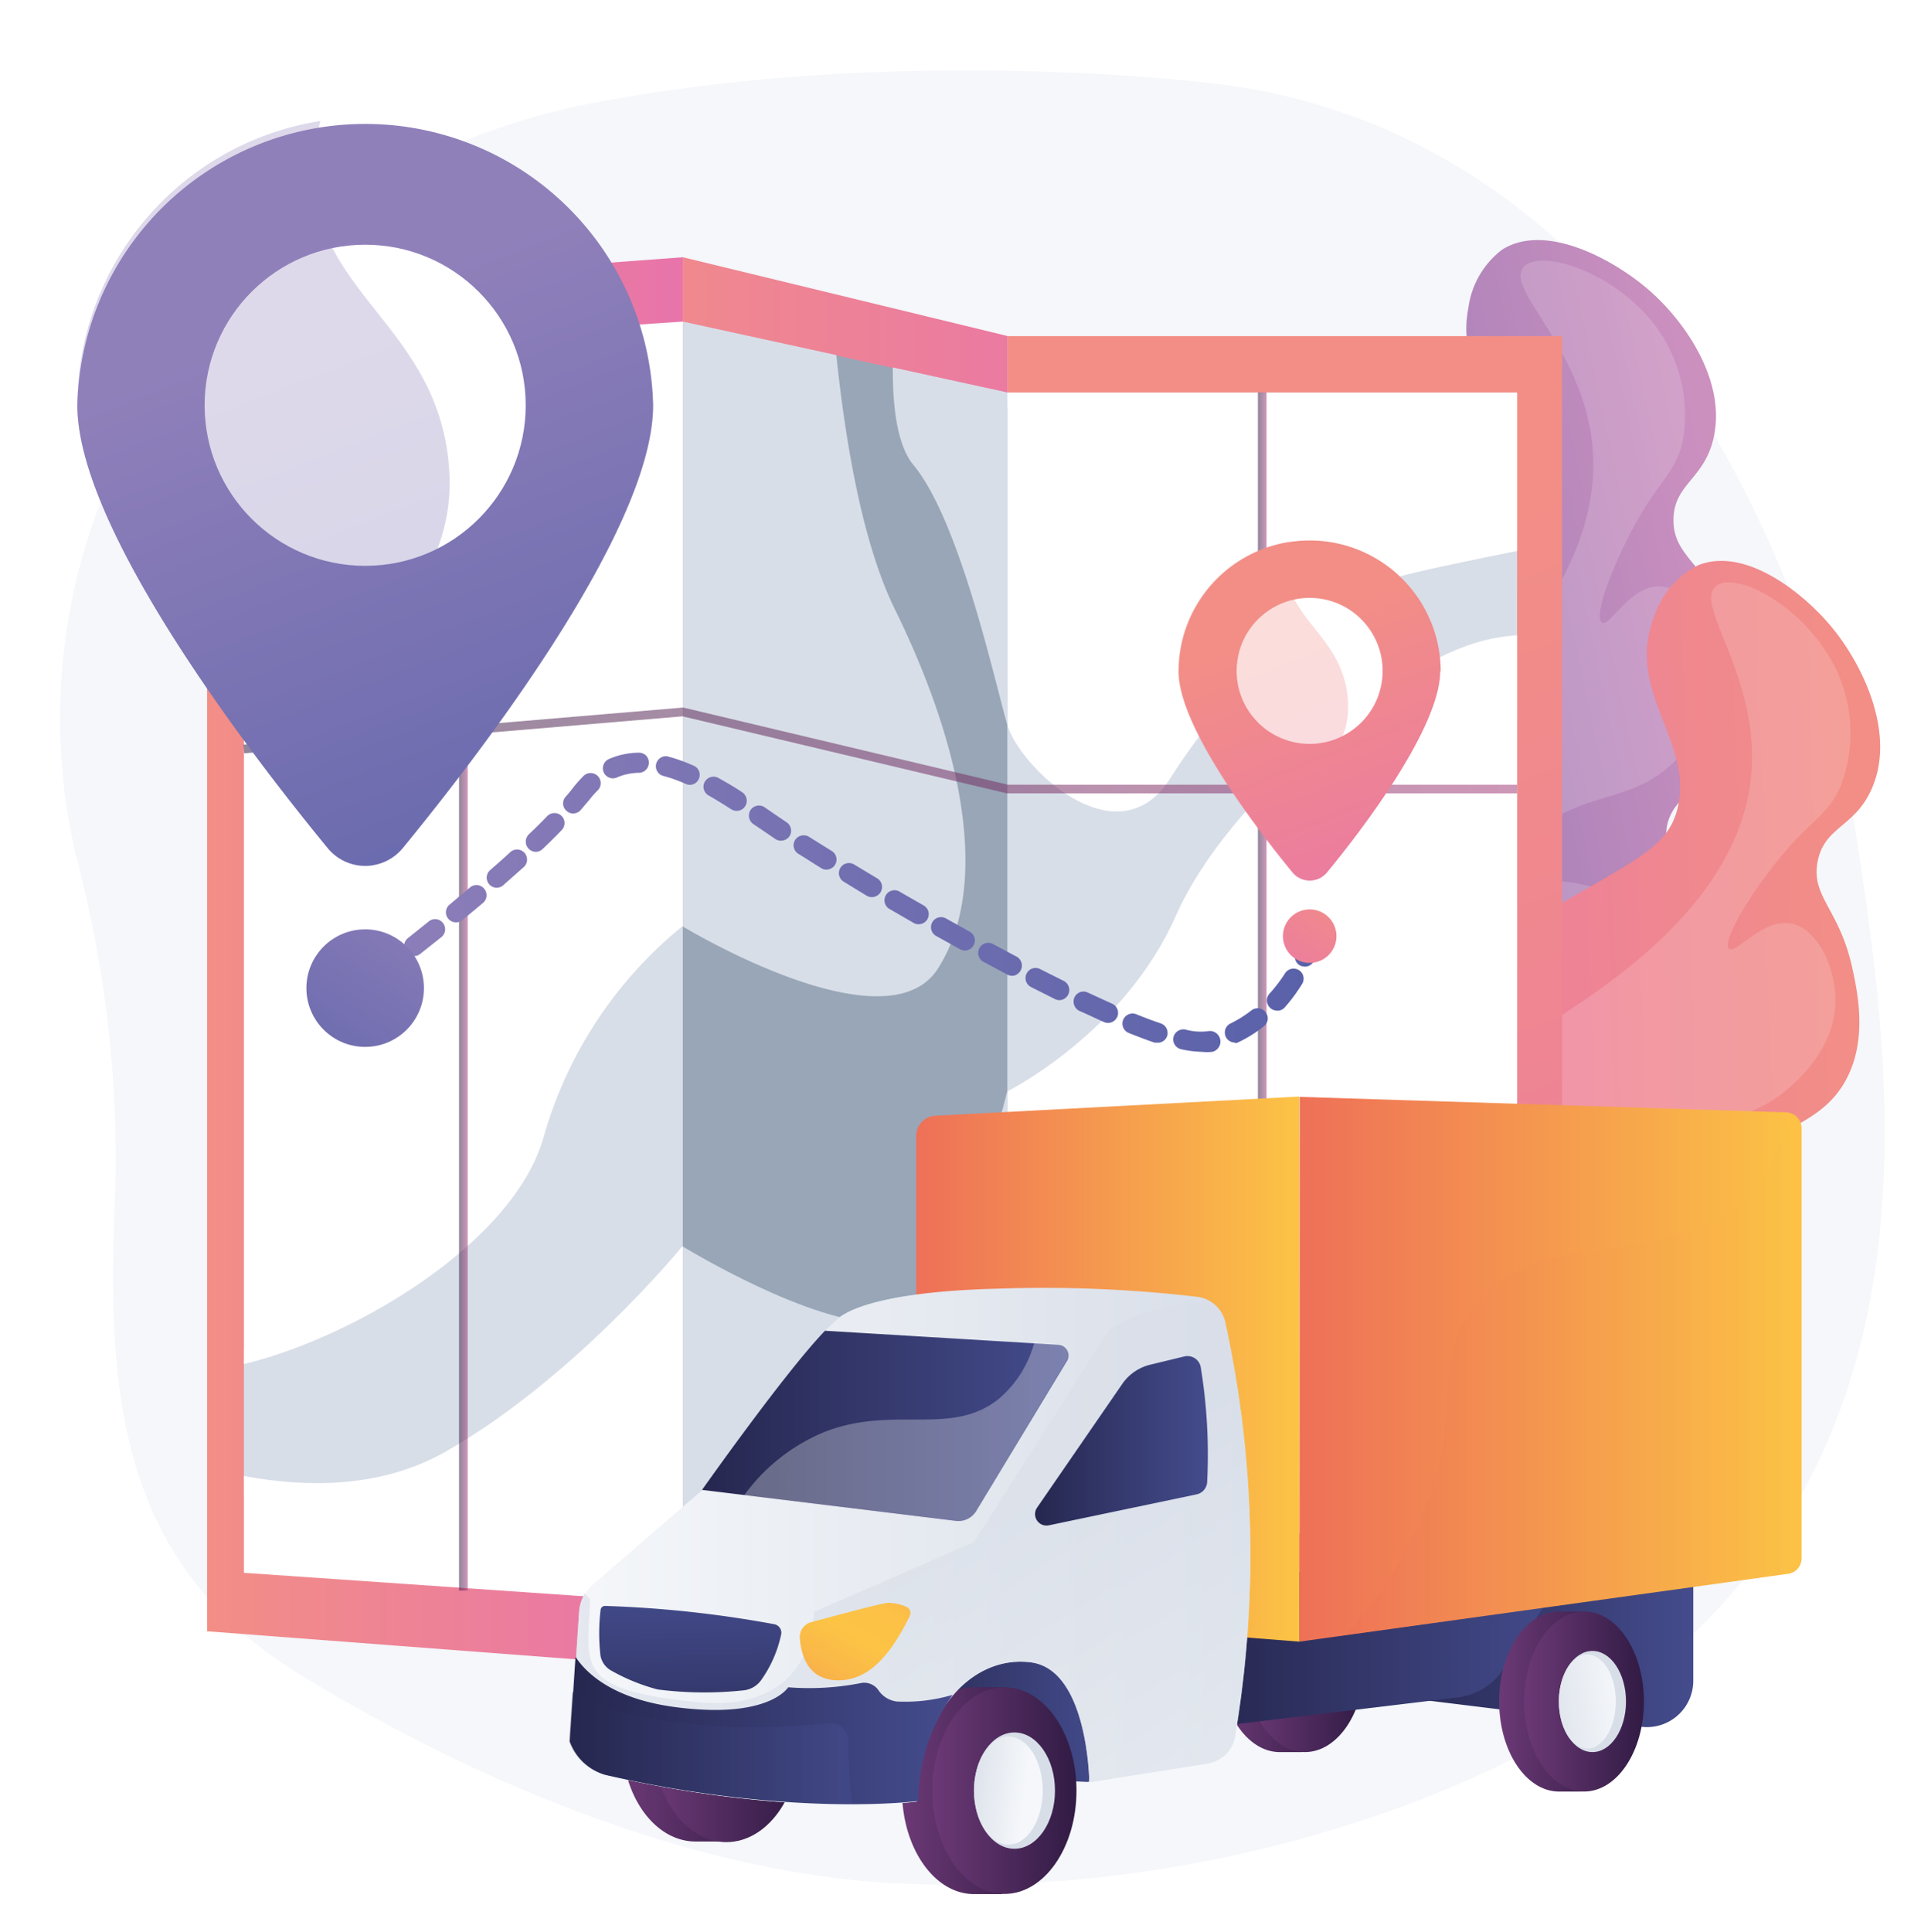 <svg xmlns="http://www.w3.org/2000/svg" xmlns:xlink="http://www.w3.org/1999/xlink" viewBox="0 0 124.85 124.88"><defs><style>.cls-1{fill:none;}.cls-2{isolation:isolate;}.cls-3,.cls-49,.cls-6{fill:#fff;}.cls-4{fill:#f5f7fa;}.cls-5{fill:url(#linear-gradient);}.cls-6{opacity:0.16;mix-blend-mode:screen;}.cls-7{fill:url(#linear-gradient-2);}.cls-8{fill:url(#linear-gradient-3);}.cls-9{fill:#d8dee8;}.cls-10{clip-path:url(#clip-path);}.cls-11{fill:url(#linear-gradient-4);}.cls-12{fill:url(#linear-gradient-5);}.cls-13{clip-path:url(#clip-path-2);}.cls-14{fill:url(#linear-gradient-6);}.cls-15{fill:#98a6b7;}.cls-16{clip-path:url(#clip-path-3);}.cls-17,.cls-18,.cls-19{opacity:0.53;}.cls-17{fill:url(#linear-gradient-7);}.cls-18{fill:url(#linear-gradient-8);}.cls-19{fill:url(#linear-gradient-9);}.cls-20{fill:url(#linear-gradient-10);}.cls-21{fill:url(#linear-gradient-11);}.cls-22{fill:url(#linear-gradient-12);}.cls-23{fill:url(#linear-gradient-13);}.cls-24,.cls-45,.cls-49{opacity:0.3;}.cls-24,.cls-45,.cls-47,.cls-53{mix-blend-mode:multiply;}.cls-25{fill:url(#linear-gradient-14);}.cls-26{fill:url(#linear-gradient-15);}.cls-27{fill:url(#linear-gradient-16);}.cls-28{fill:url(#linear-gradient-17);}.cls-29{fill:url(#linear-gradient-18);}.cls-30{fill:url(#linear-gradient-19);}.cls-31{fill:url(#linear-gradient-20);}.cls-32{fill:url(#linear-gradient-21);}.cls-33{fill:url(#linear-gradient-22);}.cls-34{fill:url(#linear-gradient-23);}.cls-35{fill:url(#linear-gradient-24);}.cls-36{fill:url(#linear-gradient-25);}.cls-37{fill:url(#linear-gradient-26);}.cls-38{fill:url(#linear-gradient-27);}.cls-39{fill:url(#linear-gradient-28);}.cls-40{fill:url(#linear-gradient-29);}.cls-41{fill:url(#linear-gradient-30);}.cls-42{fill:url(#linear-gradient-31);}.cls-43{fill:url(#linear-gradient-32);}.cls-44{fill:url(#linear-gradient-33);}.cls-45{fill:url(#linear-gradient-34);}.cls-46{fill:url(#linear-gradient-35);}.cls-47,.cls-53{opacity:0.6;}.cls-47{fill:url(#linear-gradient-36);}.cls-48{fill:url(#linear-gradient-37);}.cls-49{mix-blend-mode:overlay;}.cls-50{fill:url(#linear-gradient-38);}.cls-51{fill:url(#linear-gradient-39);}.cls-52{fill:url(#linear-gradient-40);}.cls-53{fill:url(#linear-gradient-41);}.cls-54{fill:url(#linear-gradient-42);}</style><linearGradient id="linear-gradient" x1="431.7" y1="-202.19" x2="474.17" y2="-202.19" gradientTransform="matrix(-0.98, 0.21, 0.21, 0.98, 578.49, 149.04)" gradientUnits="userSpaceOnUse"><stop offset="0" stop-color="#cc90bf"/><stop offset="1" stop-color="#7c6fb1"/></linearGradient><linearGradient id="linear-gradient-2" x1="795.3" y1="-759.18" x2="837.78" y2="-759.18" gradientTransform="matrix(-1, 0.03, 0.03, 1, 938.06, 801.21)" gradientUnits="userSpaceOnUse"><stop offset="0" stop-color="#f28e86"/><stop offset="1" stop-color="#e874aa"/></linearGradient><linearGradient id="linear-gradient-3" x1="13.39" y1="62.21" x2="44.15" y2="62.21" gradientTransform="matrix(1, 0, 0, 1, 0, 0)" xlink:href="#linear-gradient-2"/><clipPath id="clip-path" transform="translate(0.12 0)"><polygon class="cls-1" points="15.65 101.68 15.65 22.7 44.03 20.79 44.03 103.64 15.65 101.68"/></clipPath><linearGradient id="linear-gradient-4" x1="77.25" y1="11.52" x2="101.71" y2="66.3" gradientUnits="userSpaceOnUse"><stop offset="0" stop-color="#f9b14c"/><stop offset="0.05" stop-color="#fab949"/><stop offset="0.14" stop-color="#fcc146"/><stop offset="0.32" stop-color="#fcc345"/><stop offset="0.49" stop-color="#fab848"/><stop offset="0.78" stop-color="#f59b50"/><stop offset="0.87" stop-color="#f39252"/><stop offset="1" stop-color="#f39252"/></linearGradient><linearGradient id="linear-gradient-5" x1="74.79" y1="41.28" x2="110.43" y2="133.08" gradientTransform="translate(165.89 124.55) rotate(-180)" xlink:href="#linear-gradient-2"/><clipPath id="clip-path-2" transform="translate(0.12 0)"><rect class="cls-1" x="44.62" y="45.77" width="73.75" height="32.96" transform="translate(143.74 -19.24) rotate(90)"/></clipPath><linearGradient id="linear-gradient-6" x1="35.55" y1="62.16" x2="74.5" y2="62.4" gradientTransform="matrix(1, 0, 0, 1, 0, 0)" xlink:href="#linear-gradient-2"/><clipPath id="clip-path-3" transform="translate(0.12 0)"><polygon class="cls-1" points="44.03 103.64 44.03 20.79 65.01 25.37 65.01 99.13 44.03 103.64"/></clipPath><linearGradient id="linear-gradient-7" x1="81.33" y1="64.1" x2="81.89" y2="64.1" gradientUnits="userSpaceOnUse"><stop offset="0" stop-color="#311b44"/><stop offset="1" stop-color="#a23a77"/></linearGradient><linearGradient id="linear-gradient-8" x1="29.68" y1="62.28" x2="30.24" y2="62.28" xlink:href="#linear-gradient-7"/><linearGradient id="linear-gradient-9" x1="15.74" y1="48.52" x2="98.09" y2="48.52" xlink:href="#linear-gradient-7"/><linearGradient id="linear-gradient-10" x1="21.22" y1="64.59" x2="85.22" y2="64.59" gradientUnits="userSpaceOnUse"><stop offset="0" stop-color="#9080ba"/><stop offset="1" stop-color="#5961a9"/></linearGradient><linearGradient id="linear-gradient-11" x1="21.23" y1="58.35" x2="84.81" y2="58.35" xlink:href="#linear-gradient-10"/><linearGradient id="linear-gradient-12" x1="21.21" y1="61.44" x2="85.21" y2="61.44" xlink:href="#linear-gradient-10"/><linearGradient id="linear-gradient-13" x1="21.09" y1="19.45" x2="39.84" y2="67.72" xlink:href="#linear-gradient-10"/><linearGradient id="linear-gradient-14" x1="14.38" y1="22.05" x2="33.13" y2="70.33" xlink:href="#linear-gradient-10"/><linearGradient id="linear-gradient-15" x1="28.49" y1="56.48" x2="16.32" y2="74.95" xlink:href="#linear-gradient-10"/><linearGradient id="linear-gradient-16" x1="83.47" y1="40.3" x2="92" y2="62.27" gradientTransform="matrix(1, 0, 0, 1, 0, 0)" xlink:href="#linear-gradient-2"/><linearGradient id="linear-gradient-17" x1="80.42" y1="41.49" x2="88.95" y2="63.46" gradientTransform="matrix(1, 0, 0, 1, 0, 0)" xlink:href="#linear-gradient-2"/><linearGradient id="linear-gradient-18" x1="86.9" y1="57.15" x2="81.36" y2="65.56" gradientTransform="matrix(1, 0, 0, 1, 0, 0)" xlink:href="#linear-gradient-2"/><linearGradient id="linear-gradient-19" x1="2691.49" y1="110.67" x2="2705.89" y2="110.67" gradientTransform="matrix(-1, 0, 0, 1, 2763.11, 0)" gradientUnits="userSpaceOnUse"><stop offset="0" stop-color="#444c8d"/><stop offset="1" stop-color="#26274f"/></linearGradient><linearGradient id="linear-gradient-20" x1="2676.51" y1="107.45" x2="2684.24" y2="107.45" gradientTransform="matrix(-1, 0, 0, 1, 2763, 0)" gradientUnits="userSpaceOnUse"><stop offset="0" stop-color="#311b44"/><stop offset="1" stop-color="#6c3976"/></linearGradient><linearGradient id="linear-gradient-21" x1="2674.88" y1="107.45" x2="2682.61" y2="107.45" gradientTransform="matrix(-1, 0, 0, 1, 2763.11, 0)" xlink:href="#linear-gradient-20"/><linearGradient id="linear-gradient-22" x1="2713.41" y1="112.57" x2="2722.89" y2="112.57" xlink:href="#linear-gradient-20"/><linearGradient id="linear-gradient-23" x1="2711.42" y1="112.57" x2="2720.89" y2="112.57" gradientTransform="matrix(-1, 0, 0, 1, 2763.11, 0)" xlink:href="#linear-gradient-20"/><linearGradient id="linear-gradient-24" x1="2695.48" y1="115.76" x2="2704.8" y2="115.76" xlink:href="#linear-gradient-20"/><linearGradient id="linear-gradient-25" x1="2693.51" y1="115.76" x2="2702.84" y2="115.76" gradientTransform="matrix(-1, 0, 0, 1, 2763.11, 0)" xlink:href="#linear-gradient-20"/><linearGradient id="linear-gradient-26" x1="2701.09" y1="115.42" x2="2696.82" y2="115.88" gradientTransform="matrix(-1, 0, 0, 1, 2763.11, 0)" gradientUnits="userSpaceOnUse"><stop offset="0.01" stop-color="#d8dee8"/><stop offset="1" stop-color="#f5f7fa"/></linearGradient><linearGradient id="linear-gradient-27" x1="2653.64" y1="106.62" x2="2673.95" y2="106.62" gradientTransform="matrix(-1, 0, 0, 1, 2763, 0)" xlink:href="#linear-gradient-19"/><linearGradient id="linear-gradient-28" x1="2661.26" y1="106.13" x2="2685.41" y2="106.13" gradientTransform="matrix(-1, 0, 0, 1, 2763, 0)" xlink:href="#linear-gradient-19"/><linearGradient id="linear-gradient-29" x1="2658.46" y1="110" x2="2666.19" y2="110" xlink:href="#linear-gradient-20"/><linearGradient id="linear-gradient-30" x1="2656.83" y1="110" x2="2664.56" y2="110" gradientTransform="matrix(-1, 0, 0, 1, 2763.11, 0)" xlink:href="#linear-gradient-20"/><linearGradient id="linear-gradient-31" x1="2664.34" y1="110.52" x2="2658.34" y2="109.71" xlink:href="#linear-gradient-26"/><linearGradient id="linear-gradient-32" x1="2646.64" y1="88.51" x2="2679.11" y2="88.51" gradientTransform="matrix(-1, 0, 0, 1, 2763, 0)" gradientUnits="userSpaceOnUse"><stop offset="0" stop-color="#fcc345"/><stop offset="1" stop-color="#ee7058"/></linearGradient><linearGradient id="linear-gradient-33" x1="2679.11" y1="88.51" x2="2703.88" y2="88.51" xlink:href="#linear-gradient-32"/><linearGradient id="linear-gradient-34" x1="2646.64" y1="88.86" x2="2676.11" y2="88.86" xlink:href="#linear-gradient-32"/><linearGradient id="linear-gradient-35" x1="2682.25" y1="99.94" x2="2726.27" y2="99.94" gradientTransform="matrix(-1, 0, 0, 1, 2763, 0)" xlink:href="#linear-gradient-26"/><linearGradient id="linear-gradient-36" x1="2703.97" y1="100.73" x2="2683.66" y2="132.89" gradientTransform="matrix(-1, 0, 0, 1, 2763, 0)" xlink:href="#linear-gradient-26"/><linearGradient id="linear-gradient-37" x1="2694.01" y1="92.16" x2="2717.77" y2="92.16" gradientTransform="matrix(-1, 0, 0, 1, 2763, 0)" xlink:href="#linear-gradient-19"/><linearGradient id="linear-gradient-38" x1="2718.56" y1="102.46" x2="2718.33" y2="116" gradientTransform="matrix(-1, 0, 0, 1, 2763, 0)" xlink:href="#linear-gradient-19"/><linearGradient id="linear-gradient-39" x1="2706.02" y1="101.79" x2="2712.86" y2="113.87" gradientTransform="matrix(-1, 0, 0, 1, 2763, 0)" xlink:href="#linear-gradient-4"/><linearGradient id="linear-gradient-40" x1="2701.53" y1="111.87" x2="2726.27" y2="111.87" gradientTransform="matrix(-1, 0, 0, 1, 2763, 0)" xlink:href="#linear-gradient-19"/><linearGradient id="linear-gradient-41" x1="2708.02" y1="113.01" x2="2726.27" y2="113.01" gradientTransform="matrix(-1, 0, 0, 1, 2763, 0)" xlink:href="#linear-gradient-19"/><linearGradient id="linear-gradient-42" x1="2685.03" y1="93.17" x2="2696.2" y2="93.17" gradientTransform="matrix(-1, 0, 0, 1, 2763, 0)" xlink:href="#linear-gradient-19"/></defs><title>livraison</title><g class="cls-2"><g id="Calque_2" data-name="Calque 2"><rect class="cls-3" width="124.85" height="124.88"/></g><g id="Calque_4" data-name="Calque 4"><path class="cls-4" d="M120,54.66C116.81,33.73,103.69,8,77.79,5.33c0,0-19.66-2.4-39.05,1.23a43.7,43.7,0,0,0-28,17.76A38.54,38.54,0,0,0,4.83,55.46,77,77,0,0,1,7.34,76.74c-.55,12.43-.23,24,11.83,31.45,10.77,6.62,24.33,12.46,37.26,13.48A82.92,82.92,0,0,0,83.55,119C126.72,107.29,123.2,75.6,120,54.66Z" transform="translate(0.12 0)"/><path class="cls-5" d="M86.59,75.6a12.27,12.27,0,0,1-7.11-2.77c-4.46-4-4.5-11.48-2.75-16.55,1.5-4.35,5.12-7.64,12.35-14.22,6.82-6.2,9.33-7.21,9.47-10.29.19-4.4-4.73-6.78-3.73-11.87A5.67,5.67,0,0,1,97,16.14c2.85-1.81,7.39.72,9.66,2.76s4.86,5.83,4,9.47c-.62,2.64-2.57,2.92-2.58,5.25s2,2.76,3.45,6.35c.6,1.43,1.8,4.31.93,7.12-1.12,3.63-4.7,3.86-4.85,6.75-.11,2.08,1.72,2.64,2.08,5,.49,3.06-2.09,5.82-4.27,8.08C102.87,69.56,96,76.76,86.59,75.6Z" transform="translate(0.12 0)"/><path class="cls-6" d="M98.42,17.23C97,18.73,102.86,22.89,102.9,30c0,7.61-6.69,13.95-9.8,16.88-5.3,5-8,4.73-11.09,9.76-1.2,2-3.71,6.13-2.35,10.89.12.45,1.6,5.36,5.94,6.93,4.93,1.79,9.8-2.07,14-5.4,2.54-2,7.6-6,6.55-9.09-.64-1.86-3.43-2.94-5.54-3-3-.07-5.1,2-5.46,1.53s1-2.45,3.13-4.19c4.19-3.47,7-2.16,10-5.21.36-.37,3.21-3.34,2.56-6.84-.37-2-1.93-4.27-3.64-4.35-1.93-.08-3.23,2.65-3.74,2.34s.41-3,1.68-5.48c1.87-3.7,3-4,3.52-6.17a9.61,9.61,0,0,0-1.23-6.77C105,17.83,99.64,16,98.42,17.23Z" transform="translate(0.12 0)"/><path class="cls-7" d="M88.63,93.11a12.27,12.27,0,0,1-6.48-4c-3.66-4.74-2.35-12.11.3-16.78,2.27-4,6.42-6.58,14.73-11.74,7.82-4.86,10.48-5.4,11.18-8.4,1-4.29-3.42-7.52-1.52-12.35a5.67,5.67,0,0,1,2.84-3.3c3.14-1.26,7.14,2,9,4.47s3.72,6.61,2.21,10c-1.09,2.48-3.05,2.41-3.49,4.69s1.41,3.07,2.24,6.87c.33,1.52,1,4.57-.37,7.17-1.77,3.37-5.33,3-6,5.76-.49,2,1.21,2.91,1.15,5.26-.08,3.1-3.12,5.35-5.67,7.18C105.75,90.13,97.64,96,88.63,93.11Z" transform="translate(0.12 0)"/><path class="cls-6" d="M110.87,37.86c-1.68,1.21,3.33,6.37,2.09,13.33-1.34,7.49-9.11,12.5-12.69,14.82C94.14,70,91.49,69.2,87.59,73.59,86,75.33,82.82,79,83.29,83.88c0,.46.6,5.56,4.59,7.89,4.52,2.66,10-.26,14.75-2.77,2.86-1.52,8.57-4.55,8.09-7.74-.3-2-2.84-3.52-4.91-4-3-.61-5.37,1-5.64.52s1.46-2.22,3.84-3.55c4.74-2.65,7.27-.86,10.79-3.31.42-.29,3.77-2.7,3.76-6.26,0-2.06-1.12-4.55-2.79-4.94-1.88-.43-3.66,2-4.1,1.62s.94-2.84,2.65-5.08c2.51-3.3,3.66-3.36,4.57-5.43a9.65,9.65,0,0,0,0-6.88C117.25,39.65,112.3,36.82,110.87,37.86Z" transform="translate(0.12 0)"/><polygon class="cls-8" points="44.15 107.8 13.39 105.46 13.39 18.91 44.15 16.63 44.15 107.8"/><polygon class="cls-9" points="16.37 50.47 16.37 87.25 15.77 87.25 15.77 96.66 44.15 96.66 44.15 50.47 16.37 50.47"/><g class="cls-10"><path class="cls-3" d="M53.24,10.32s0,19.91,4.49,29.05,6.15,18,2.79,23.25S44,59.88,44,59.88A27.08,27.08,0,0,0,35,73.6C32.24,83,14,90.74,10.12,88.11s-2.24-73.2-2.24-73.2Z" transform="translate(0.12 0)"/><path class="cls-3" d="M9.28,93.47s11,5.15,19.37.4S44,80.57,44,80.57s8.49,5.2,13,4.91S65,70.56,65,70.56s7.55-3.75,10.91-11.36S89.59,43.31,95.24,41.57s9,1.51,9,1.51l-1.4,66.33L15.65,114Z" transform="translate(0.12 0)"/><path class="cls-11" d="M58.94,12.8s-3,13.64,0,17.26S64.18,44,65,46.83s7.27,8.94,10.63,3.35A42.72,42.72,0,0,1,86.56,38.64c2.52-1.89,18.48-3.82,19.32-5.23S107.28,16,107.28,16Z" transform="translate(0.12 0)"/></g><rect class="cls-12" x="65.01" y="21.72" width="35.87" height="81.1" transform="translate(166.01 124.55) rotate(180)"/><polygon class="cls-9" points="98.09 99.12 98.09 25.37 65.13 25.37 55.23 53.22 65.13 99.12 98.09 99.12"/><g class="cls-13"><path class="cls-3" d="M53.24,10.32s0,19.91,4.49,29.05,6.15,18,2.79,23.25S44,59.88,44,59.88A27.08,27.08,0,0,0,35,73.6C32.24,83,14,90.74,10.12,88.11s-2.24-73.2-2.24-73.2Z" transform="translate(0.12 0)"/><path class="cls-3" d="M9.28,93.47s11,5.15,19.37.4S44,80.57,44,80.57s8.49,5.2,13,4.91S65,70.56,65,70.56s7.55-3.75,10.91-11.36S89.59,43.31,95.24,41.57s9,1.51,9,1.51l-1.4,66.33L15.65,114Z" transform="translate(0.12 0)"/><path class="cls-3" d="M58.94,12.8s-3,13.64,0,17.26S64.18,44,65,46.83s7.27,8.94,10.63,3.35A42.72,42.72,0,0,1,86.56,38.64c2.52-1.89,18.48-3.82,19.32-5.23S107.28,16,107.28,16Z" transform="translate(0.12 0)"/></g><polygon class="cls-14" points="65.13 102.83 44.15 107.8 44.15 16.63 65.13 21.72 65.13 25.37 61.2 33.16 60 97.58 65.13 99.12 65.13 102.83"/><polygon class="cls-15" points="65.13 86.77 65.13 26.32 57.74 23.79 54.07 22.98 53.44 22.91 53.44 59.78 44.15 59.78 44.15 86.77 65.13 86.77"/><g class="cls-16"><path class="cls-9" d="M53.24,10.32s0,19.91,4.49,29.05,6.15,18,2.79,23.25S44,59.88,44,59.88A27.08,27.08,0,0,0,35,73.6C32.24,83,14,90.74,10.12,88.11s-2.24-73.2-2.24-73.2Z" transform="translate(0.12 0)"/><path class="cls-9" d="M9.28,93.47s11,5.15,19.37.4S44,80.57,44,80.57s8.49,5.2,13,4.91S65,70.56,65,70.56s7.55-3.75,10.91-11.36S89.59,43.31,95.24,41.57s9,1.51,9,1.51l-1.4,66.33L15.65,114Z" transform="translate(0.12 0)"/><path class="cls-9" d="M58.94,12.8s-3,13.64,0,17.26S64.18,44,65,46.83s7.27,8.94,10.63,3.35A42.72,42.72,0,0,1,86.56,38.64c2.52-1.89,18.48-3.82,19.32-5.23S107.28,16,107.28,16Z" transform="translate(0.12 0)"/></g><rect class="cls-17" x="81.33" y="25.37" width="0.56" height="77.46"/><rect class="cls-18" x="29.68" y="21.74" width="0.56" height="81.09"/><polygon class="cls-19" points="98.09 51.29 65.09 51.29 65.06 51.28 44.13 46.31 15.79 48.7 15.74 48.14 44.17 45.74 44.21 45.75 65.16 50.73 98.09 50.73 98.09 51.29"/><path class="cls-20" d="M21.87,65.5a.64.64,0,0,1-.52-.26.64.64,0,0,1,.13-.91l.69-.52a.65.65,0,0,1,.79,1l-.7.52A.65.65,0,0,1,21.87,65.5Z" transform="translate(0.12 0)"/><path class="cls-21" d="M77.6,68a6.7,6.7,0,0,1-1.35-.17.65.65,0,0,1-.5-.77.66.66,0,0,1,.78-.5,3.79,3.79,0,0,0,1.42.11A.65.65,0,0,1,78.26,68h0A3.16,3.16,0,0,1,77.6,68Zm2.13-.6a.65.65,0,0,1-.28-1.24,7.51,7.51,0,0,0,1.34-.84.65.65,0,0,1,.92.12.64.64,0,0,1-.12.91,8.14,8.14,0,0,1-1.58,1A.72.72,0,0,1,79.73,67.44Zm-5,0a.76.76,0,0,1-.21,0c-.51-.17-1.06-.38-1.66-.62a.65.65,0,0,1,.49-1.21c.57.23,1.1.43,1.58.59a.66.66,0,0,1,.41.83A.64.64,0,0,1,74.73,67.41Zm-3.22-1.27a.58.58,0,0,1-.26-.06c-.51-.22-1-.47-1.59-.72a.67.67,0,0,1-.31-.87.64.64,0,0,1,.87-.31l1.55.71a.65.65,0,0,1-.26,1.25Zm10.93-.8a.61.61,0,0,1-.42-.16.65.65,0,0,1-.07-.92,10,10,0,0,0,1-1.3.65.65,0,1,1,1.1.69,10.77,10.77,0,0,1-1.09,1.47A.63.63,0,0,1,82.44,65.34Zm-14.06-.67a.73.73,0,0,1-.29-.07l-1.55-.78a.65.65,0,0,1-.28-.88.64.64,0,0,1,.87-.28l1.54.77a.66.66,0,0,1-.29,1.24Zm-44.44-.73a.65.65,0,0,1-.4-1.17l1.36-1.06a.65.65,0,0,1,.91.11.64.64,0,0,1-.11.92c-.49.39-.95.74-1.37,1.06A.67.67,0,0,1,23.94,63.94Zm41.36-.85A.63.63,0,0,1,65,63l-1.53-.82a.65.65,0,1,1,.61-1.15l1.52.81a.66.66,0,0,1,.28.88A.67.67,0,0,1,65.3,63.09ZM26.66,61.81a.66.66,0,0,1-.51-.25.65.65,0,0,1,.1-.91l1.35-1.08a.64.64,0,0,1,.91.09.65.65,0,0,1-.09.92l-1.36,1.08A.62.62,0,0,1,26.66,61.81Zm35.6-.36a.62.62,0,0,1-.32-.09l-1.51-.84a.65.65,0,1,1,.64-1.13l1.5.84a.65.65,0,0,1,.26.88A.66.66,0,0,1,62.26,61.45Zm-3-1.7a.62.62,0,0,1-.32-.09l-1.5-.87a.65.65,0,1,1,.65-1.12l1.5.86a.65.65,0,0,1-.33,1.22Zm-29.9-.12a.65.65,0,0,1-.5-.24.64.64,0,0,1,.09-.91l1.32-1.11a.64.64,0,0,1,.91.08.65.65,0,0,1-.07.92l-1.33,1.11A.66.66,0,0,1,29.34,59.63ZM56.25,58a.68.68,0,0,1-.33-.09L54.43,57a.65.65,0,1,1,.68-1.11l1.48.89a.65.65,0,0,1,.23.89A.68.68,0,0,1,56.25,58ZM32,57.39a.64.64,0,0,1-.49-.22.65.65,0,0,1,.06-.92c.45-.39.88-.77,1.28-1.14a.65.65,0,0,1,.92,0,.66.66,0,0,1,0,.92l-1.3,1.15A.66.66,0,0,1,32,57.39Zm21.31-1.17a.63.63,0,0,1-.34-.1c-.54-.33-1-.64-1.47-.92a.65.65,0,0,1-.21-.9.66.66,0,0,1,.9-.2l1.46.91a.65.65,0,0,1,.22.9A.67.67,0,0,1,53.29,56.22ZM34.54,55.07a.67.67,0,0,1-.48-.2.66.66,0,0,1,0-.92c.44-.42.85-.82,1.21-1.2a.66.66,0,0,1,.92,0,.65.65,0,0,1,0,.92c-.37.39-.79.8-1.24,1.23A.66.66,0,0,1,34.54,55.07Zm15.84-.72a.62.62,0,0,1-.37-.11l-.85-.58-.58-.39a.67.67,0,0,1-.17-.91.66.66,0,0,1,.91-.17l.58.4.84.57a.66.66,0,0,1,.18.91A.68.68,0,0,1,50.38,54.35ZM36.94,52.59a.61.61,0,0,1-.42-.16.64.64,0,0,1-.07-.92c.19-.21.36-.42.51-.62a9.35,9.35,0,0,1,.65-.73.65.65,0,1,1,.91.94,6.29,6.29,0,0,0-.53.6l-.56.66A.65.65,0,0,1,36.94,52.59Zm10.57-.17a.64.64,0,0,1-.35-.1c-.53-.34-1-.63-1.44-.88a.65.65,0,1,1,.64-1.13c.46.26,1,.56,1.51.91a.66.66,0,0,1,.19.9A.63.63,0,0,1,47.51,52.42Zm-3-1.68a.65.65,0,0,1-.27-.05,9.33,9.33,0,0,0-1.52-.54A.65.65,0,0,1,43,48.89a10.59,10.59,0,0,1,1.73.61.64.64,0,0,1,.33.86A.63.63,0,0,1,44.5,50.74Zm-5-.42a.67.67,0,0,1-.6-.39.66.66,0,0,1,.34-.86,4.93,4.93,0,0,1,1.92-.41.63.63,0,0,1,.66.63.65.65,0,0,1-.63.67,3.73,3.73,0,0,0-1.43.3A.65.65,0,0,1,39.49,50.32Z" transform="translate(0.12 0)"/><path class="cls-22" d="M84.25,62.49a.86.86,0,0,1-.27-.05.66.66,0,0,1-.33-.86,7.51,7.51,0,0,0,.29-.74.66.66,0,0,1,.82-.43.65.65,0,0,1,.42.82,8.71,8.71,0,0,1-.34.88A.64.64,0,0,1,84.25,62.49Z" transform="translate(0.12 0)"/><path class="cls-23" d="M42.11,26.2c0,8-11.14,22.47-16.19,28.63a3.14,3.14,0,0,1-4.85,0C16,48.67,4.88,34.16,4.88,26.2a18.62,18.62,0,0,1,37.23,0Z" transform="translate(0.12 0)"/><circle class="cls-3" cx="23.61" cy="26.2" r="10.38"/><g class="cls-24"><path class="cls-25" d="M23.41,47.19c1.18-7.78,6.32-10.27,5.44-17.61-1-8.47-8.52-10.72-8.7-18.26a12,12,0,0,1,.45-3.5A18.62,18.62,0,0,0,4.88,26.2c0,8,11.15,22.47,16.19,28.63A3.13,3.13,0,0,0,24,55.94,21.31,21.31,0,0,1,23.41,47.19Z" transform="translate(0.12 0)"/></g><circle class="cls-26" cx="23.61" cy="63.88" r="3.8"/><path class="cls-27" d="M93,43.38C93,47,88,53.6,85.67,56.41a1.44,1.44,0,0,1-2.21,0c-2.3-2.81-7.37-9.41-7.37-13a8.47,8.47,0,1,1,16.94,0Z" transform="translate(0.12 0)"/><circle class="cls-3" cx="84.56" cy="43.38" r="4.72" transform="translate(29.99 121.1) rotate(-82.03)"/><g class="cls-24"><path class="cls-28" d="M84.53,52.93c.53-3.54,2.87-4.67,2.47-8-.46-3.86-3.88-4.88-4-8.31a5.62,5.62,0,0,1,.2-1.6,8.48,8.48,0,0,0-7.15,8.37c0,3.62,5.07,10.22,7.37,13a1.39,1.39,0,0,0,1.32.5A9.64,9.64,0,0,1,84.53,52.93Z" transform="translate(0.12 0)"/></g><circle class="cls-29" cx="84.68" cy="60.52" r="1.73"/><polygon class="cls-30" points="70.39 115.2 57.23 114.66 60.87 106.12 69.35 106.62 71.62 110.33 70.39 115.2"/><path class="cls-31" d="M82.63,101.63h1.62v.54a6.47,6.47,0,0,1,2.24,5.28c0,2.43-1,4.52-2.4,5.39v.43H82.63c-2.14,0-3.87-2.61-3.87-5.82S80.49,101.63,82.63,101.63Z" transform="translate(0.12 0)"/><ellipse class="cls-32" cx="84.37" cy="107.45" rx="3.87" ry="5.82"/><path class="cls-33" d="M44.85,106.05l.32,0,1.67,0v.6a7,7,0,0,1,2.75,5.92c0,2.73-1.21,5.06-2.94,6v.48H44.85c-2.62,0-4.74-2.92-4.74-6.52S42.23,106.05,44.85,106.05Z" transform="translate(0.12 0)"/><ellipse class="cls-34" cx="46.96" cy="112.57" rx="4.74" ry="6.52"/><path class="cls-35" d="M62.86,109.08h2v.61a7.27,7.27,0,0,1,2.71,6.07c0,2.8-1.2,5.19-2.9,6.19v.5H62.86c-2.58,0-4.66-3-4.66-6.69S60.28,109.08,62.86,109.08Z" transform="translate(0.12 0)"/><ellipse class="cls-36" cx="64.94" cy="115.76" rx="4.66" ry="6.68"/><ellipse class="cls-9" cx="65.59" cy="115.76" rx="2.62" ry="3.76"/><ellipse class="cls-37" cx="65.2" cy="115.76" rx="2.22" ry="3.49"/><path class="cls-38" d="M109.36,101.63v7a3,3,0,0,1-3.39,3l-16.92-2.08v-7.88Z" transform="translate(0.12 0)"/><path class="cls-39" d="M101.74,100.66l-4.64,7.22a4.13,4.13,0,0,1-3,1.86l-15.36,1.85-1.18-7.77Z" transform="translate(0.12 0)"/><path class="cls-40" d="M100.67,104.18h1.63v.54a6.44,6.44,0,0,1,2.25,5.28c0,2.43-1,4.52-2.41,5.39v.43h-1.46c-2.13,0-3.87-2.61-3.87-5.82S98.54,104.18,100.67,104.18Z" transform="translate(0.12 0)"/><ellipse class="cls-41" cx="102.42" cy="110" rx="3.87" ry="5.82"/><ellipse class="cls-9" cx="102.96" cy="110" rx="2.17" ry="3.27"/><ellipse class="cls-42" cx="102.63" cy="110" rx="1.84" ry="3.04"/><path class="cls-43" d="M83.89,106.13l31.56-4.38a1,1,0,0,0,.91-1V72.91a1.05,1.05,0,0,0-1-1l-31.45-1Z" transform="translate(0.12 0)"/><path class="cls-44" d="M59.12,104.18l24.77,1.95V70.89L60.35,72.13a1.3,1.3,0,0,0-1.23,1.3Z" transform="translate(0.12 0)"/><path class="cls-45" d="M95.28,84.38c4.59-5.78,13.71-1.52,18.31-8A17.55,17.55,0,0,0,115.85,72a1,1,0,0,1,.51.9v27.8a1,1,0,0,1-.91,1l-28.56,4a26.11,26.11,0,0,0,4.93-7.64C94.7,91.16,92.28,88.16,95.28,84.38Z" transform="translate(0.12 0)"/><path class="cls-46" d="M79.1,85.47a70.31,70.31,0,0,1,.63,26.8A2.16,2.16,0,0,1,78,114l-7.69,1.22s-.07-7.27-3.77-7.75-7.15,3-7.38,9c0,0-8,1.07-20.08-1.7a3.44,3.44,0,0,1-2.31-2.17l.55-8.37a2.55,2.55,0,0,1,.88-1.78l7.11-6.14s6.46-9.16,8.62-10.93c0,0,1.15-1.84,10.46-2.07a85.17,85.17,0,0,1,13,.54A2.13,2.13,0,0,1,79.1,85.47Z" transform="translate(0.12 0)"/><path class="cls-47" d="M37.69,103l.35.39c-.16,4.3-1.09,5.83,6.81,6.64s7.65-5.82,7.65-5.82l10.36-4.52,8.65-13.61c1.71-1.39,4.71-1.76,6.74-1.85a2.05,2.05,0,0,1,.85,1.27,70.31,70.31,0,0,1,.63,26.8A2.16,2.16,0,0,1,78,114l-7.69,1.22s-.07-7.27-3.77-7.75-7.15,3-7.38,9c0,0-8,1.07-20.08-1.7a3.44,3.44,0,0,1-2.31-2.17l.55-8.37A2.54,2.54,0,0,1,37.69,103Z" transform="translate(0.12 0)"/><path class="cls-48" d="M63,97.68a1.35,1.35,0,0,1-1.33.64l-16.4-2,0,0s5.36-7.6,7.95-10.29l15.12.91a.69.69,0,0,1,.55,1Z" transform="translate(0.12 0)"/><path class="cls-49" d="M53.2,92.57c4.47-1.75,8.18.33,11.25-2.13a7.17,7.17,0,0,0,2.3-3.64l1.59.1a.69.69,0,0,1,.55,1L63,97.68a1.35,1.35,0,0,1-1.33.64L48,96.66A12.08,12.08,0,0,1,53.2,92.57Z" transform="translate(0.12 0)"/><path class="cls-50" d="M38.71,104.08a.29.29,0,0,1,.29-.26A72.94,72.94,0,0,1,49.93,105a.56.56,0,0,1,.45.69,7.89,7.89,0,0,1-1.29,2.93,1.6,1.6,0,0,1-1.16.66,23.85,23.85,0,0,1-5.53-.06,12.58,12.58,0,0,1-3-1.22,1.37,1.37,0,0,1-.7-1A12.83,12.83,0,0,1,38.71,104.08Z" transform="translate(0.12 0)"/><path class="cls-51" d="M58.7,104.47a.43.43,0,0,0-.24-.6,3,3,0,0,0-1.14-.25c-.38,0-3.56.87-5,1.25a1,1,0,0,0-.73,1c.07,1,.44,2.56,2.14,2.74C56.08,108.85,57.57,106.77,58.7,104.47Z" transform="translate(0.12 0)"/><path class="cls-52" d="M43.39,110.34c6.19.86,7.45-1.26,7.45-1.26a17.3,17.3,0,0,0,4.74-.28,1.12,1.12,0,0,1,1.13.52,1.68,1.68,0,0,0,1.16.68,10.82,10.82,0,0,0,3.6-.43,12.05,12.05,0,0,0-2.22,6.86s-8.13,1.08-20.21-1.69a3.44,3.44,0,0,1-2.31-2.17l.36-5.46C37.72,108.08,39.38,109.78,43.39,110.34Z" transform="translate(0.12 0)"/><path class="cls-53" d="M53.47,111.41a1.15,1.15,0,0,1,1.25,1.18,29.34,29.34,0,0,0,.25,4A70.91,70.91,0,0,1,39,114.74a3.44,3.44,0,0,1-2.31-2.17l.21-3.18C41.89,112.2,50.23,111.73,53.47,111.41Z" transform="translate(0.12 0)"/><path class="cls-54" d="M76.46,87.69l-2.23.54a3.07,3.07,0,0,0-1.79,1.24l-5.51,8a.74.74,0,0,0,.76,1.14l9.55-2a.86.86,0,0,0,.69-.81,35,35,0,0,0-.42-7.44A.87.87,0,0,0,76.46,87.69Z" transform="translate(0.12 0)"/></g></g></svg>